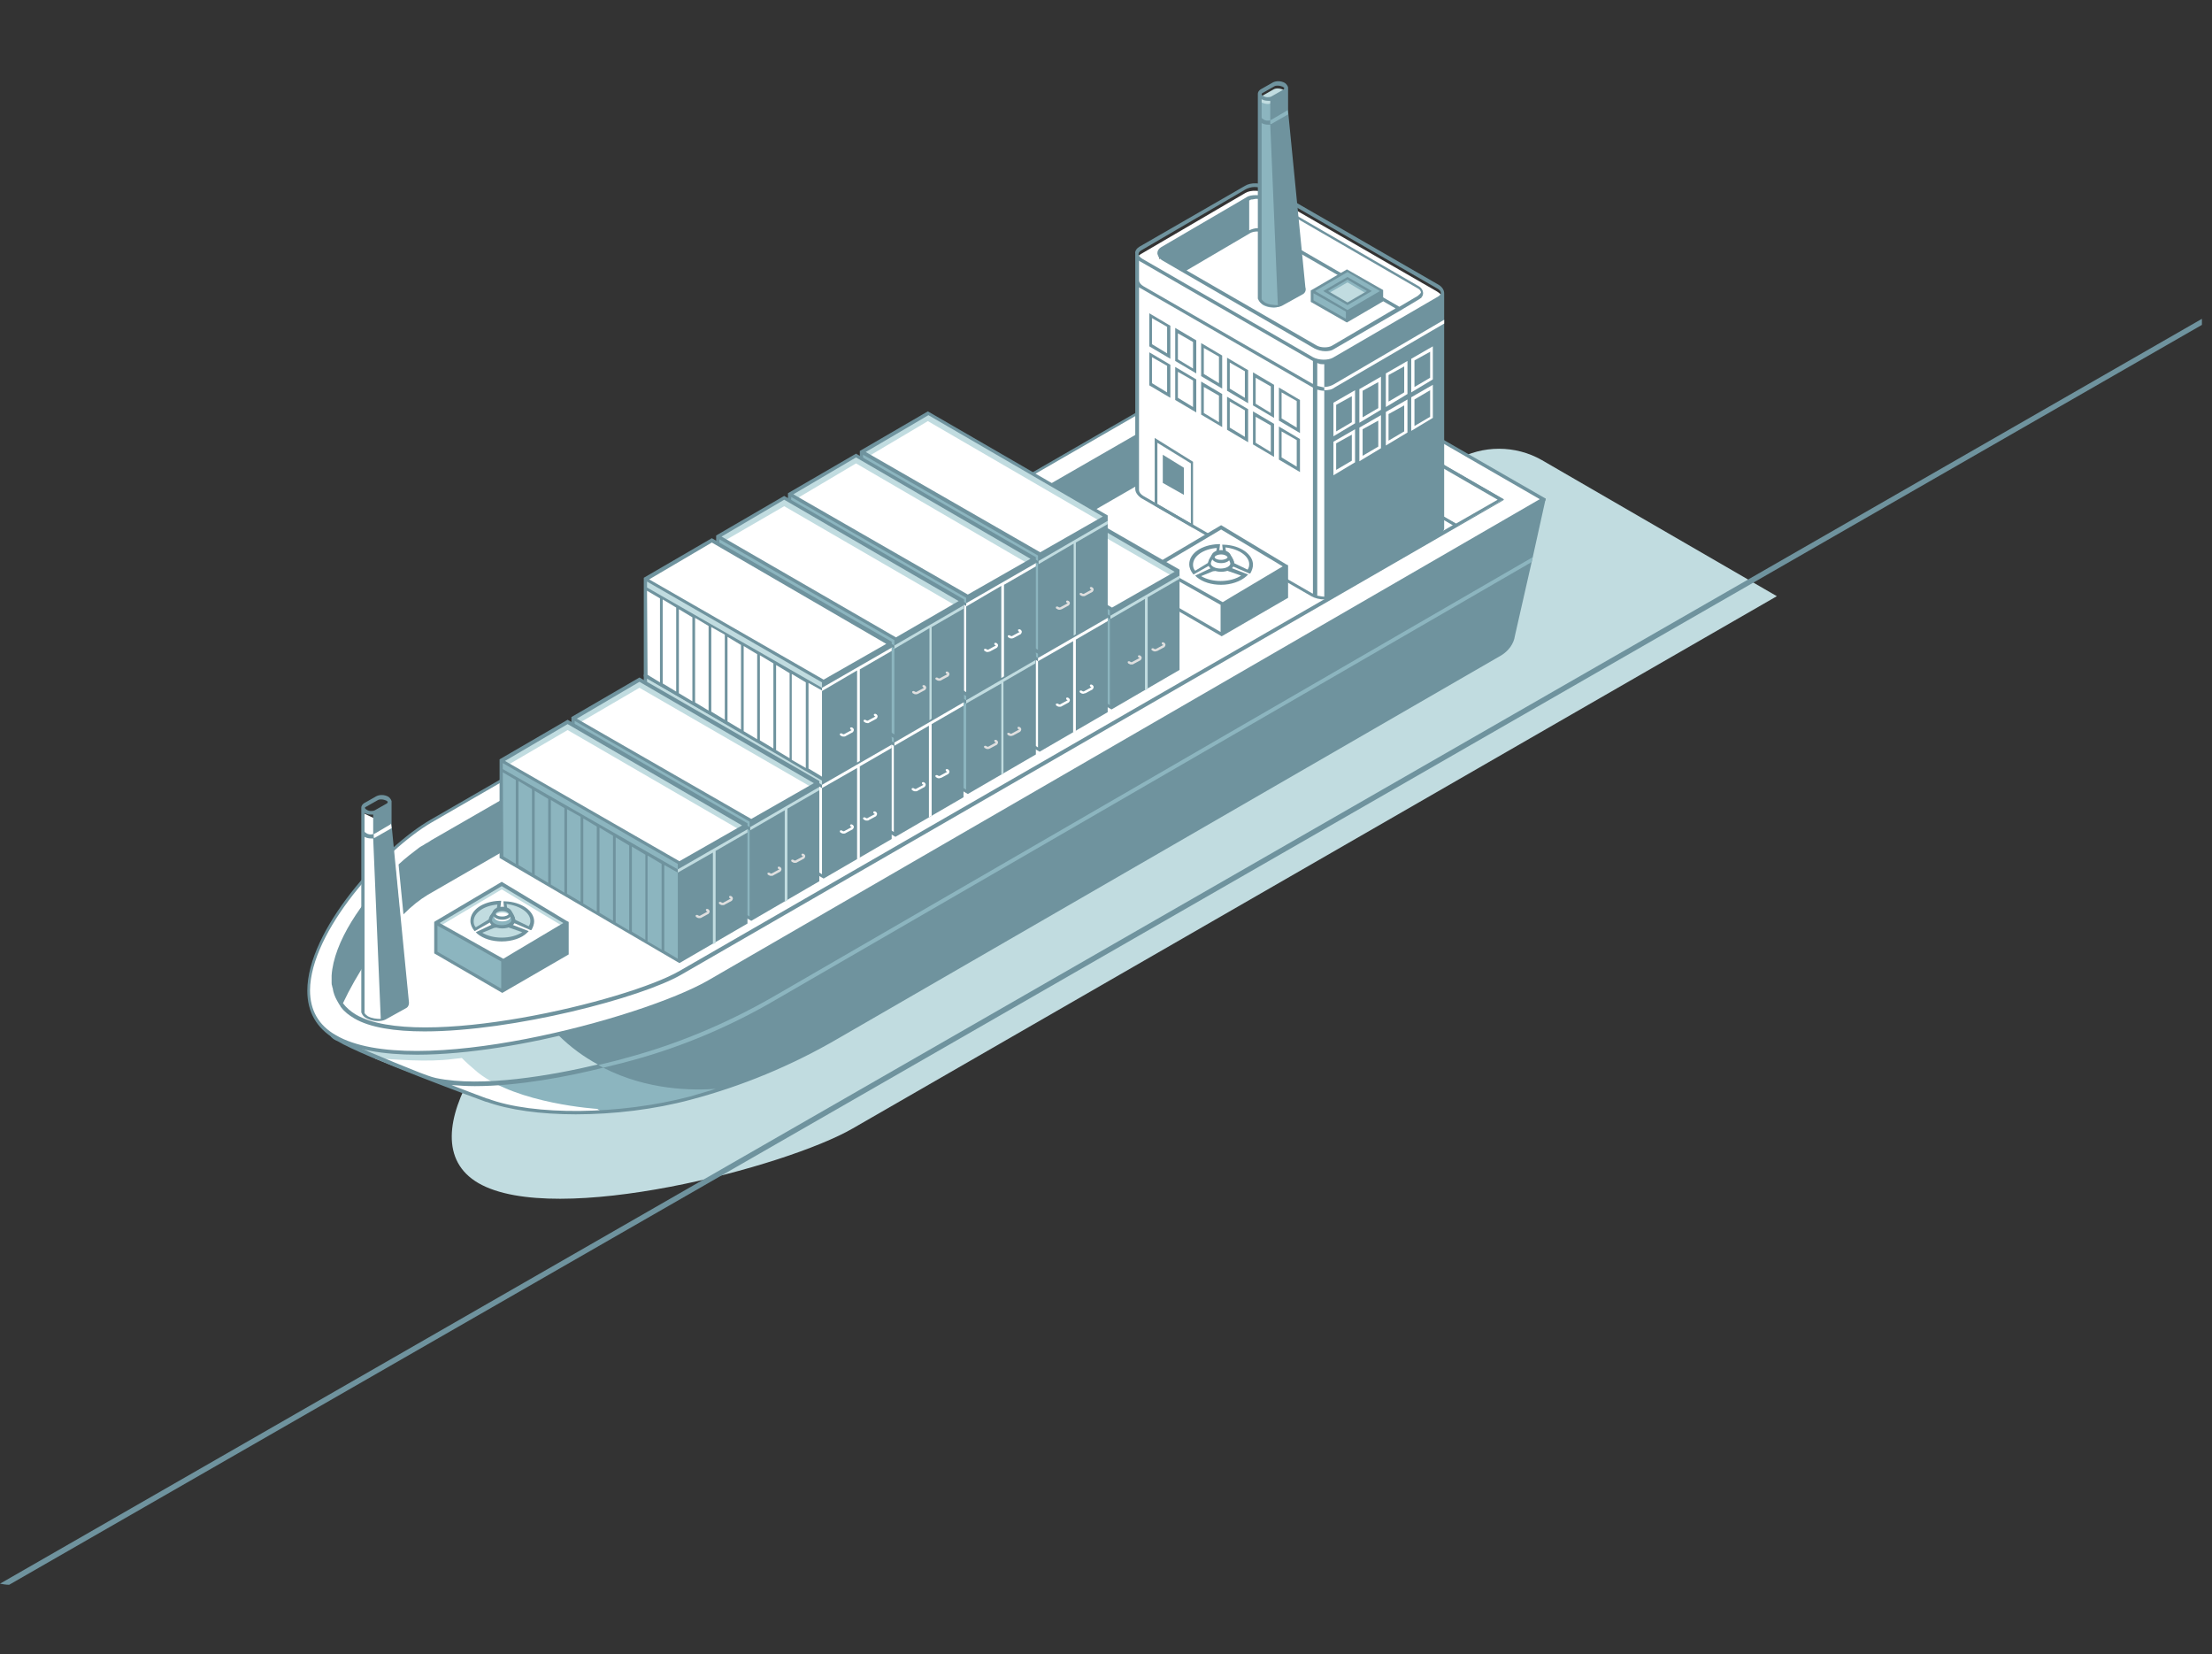 <?xml version="1.0" encoding="UTF-8"?> <svg xmlns="http://www.w3.org/2000/svg" width="107" height="80" viewBox="0 0 107 80" fill="none"><rect x="0" y="0" width="107" height="80" fill="#333333" stroke="none"/> <g clip-path="url(#clip0_204_1762)"> <path d="M85.951 28.834L41.251 54.574C38.038 56.435 26.883 59.371 23.147 57.222C19.437 55.072 24.558 48.624 27.797 46.763L70.433 22.254C71.713 21.52 73.307 21.52 74.587 22.254L85.951 28.834Z" fill="#C1DCE0"></path> <path d="M68.264 24.954L67.089 25.374L63.248 23.145L32.343 40.996L20.299 45.374C20.299 45.374 15.44 49.541 16.197 50.17C16.955 50.8 23.538 53.211 23.538 53.211C25.733 54.05 29.913 54.05 33.388 53.106C35.87 52.451 38.273 51.455 40.494 50.144L72.549 31.612C72.889 31.429 73.098 31.088 73.15 30.721L74.613 24.142L68.264 24.954Z" fill="#8CB5BF"></path> <path d="M67.115 25.321L64.764 23.958L64.007 24.22L62.674 23.46L32.369 40.944L20.326 45.321C20.326 45.321 15.388 49.489 16.145 50.118C16.59 50.485 19.124 51.507 21.083 52.267C23.408 52.765 27.17 52.11 30.305 51.271C32.787 50.616 35.191 49.62 37.411 48.309L74.012 27.13L74.665 24.168L68.265 24.902L67.115 25.321Z" fill="#C1DCE0"></path> <path d="M28.894 53.63C28.894 53.63 25.054 53.395 23.121 51.874C22.807 51.612 22.546 51.376 22.337 51.166C22.206 51.193 22.05 51.193 21.893 51.219C20.717 51.376 19.071 51.245 18.079 51.166C20.221 52.058 23.225 53.106 23.225 53.106C24.584 53.63 26.804 53.866 29.051 53.735L28.894 53.63Z" fill="white"></path> <path d="M68.239 24.797L67.115 25.216L64.764 23.853L64.686 23.88L63.275 23.067L62.7 23.381L62.648 23.355L32.317 40.865L20.273 45.242L20.247 45.269C20.064 45.426 15.962 48.912 15.962 49.961C15.962 50.066 15.989 50.144 16.067 50.197C16.119 50.249 16.198 50.301 16.328 50.354C17.582 51.114 23.277 53.211 23.512 53.29H23.539C24.636 53.683 26.151 53.893 27.849 53.893C29.678 53.893 31.663 53.657 33.414 53.185C35.896 52.529 38.299 51.533 40.546 50.223L72.627 31.691C72.967 31.481 73.228 31.14 73.281 30.747L74.091 27.182L74.77 24.115L68.239 24.797ZM63.275 23.25L64.477 23.958L64.006 24.115L62.883 23.46L63.275 23.25ZM20.299 51.874C18.653 51.219 17.007 50.537 16.38 50.17C16.328 50.144 16.302 50.118 16.25 50.092C16.224 50.066 16.198 50.039 16.198 49.961C16.198 49.174 19.176 46.422 20.325 45.426L32.369 41.048L62.674 23.539L63.928 24.273L64.607 24.011L67.037 25.426L68.239 24.98L71.687 24.561L23.539 46.579C23.539 46.579 23.539 46.579 26.987 50.039C27.588 50.642 28.241 51.114 28.92 51.481C26.726 52.005 23.303 52.608 21.083 52.136C20.848 52.084 20.587 51.979 20.299 51.874ZM33.388 53.028C30.018 53.919 25.811 53.971 23.591 53.132H23.565C23.408 53.08 22.729 52.818 21.84 52.477C22.206 52.503 22.572 52.529 22.964 52.529C25.08 52.529 27.51 52.058 29.182 51.638C31.324 52.739 33.518 52.739 34.616 52.661C34.224 52.792 33.806 52.897 33.388 53.028Z" fill="#6F939E"></path> <path d="M74.665 24.168L34.328 47.523C31.115 49.384 19.96 52.32 16.224 50.17C12.514 48.021 17.635 41.573 20.874 39.712L61.211 16.435L74.665 24.168Z" fill="white"></path> <path d="M72.575 24.483H74.169L74.378 24.325L66.436 19.738L69.179 22.543L72.575 24.483Z" fill="white"></path> <path d="M20.169 51.009C18.549 51.009 17.138 50.773 16.198 50.249C15.309 49.725 14.865 48.938 14.865 47.916C14.865 45.007 18.471 40.996 20.848 39.633L61.237 16.33L74.77 24.115L74.744 24.22L34.355 47.602C31.951 48.965 25.054 51.009 20.169 51.009ZM61.211 16.488L20.9 39.764C18.549 41.127 15.022 45.059 14.996 47.89C14.996 48.86 15.414 49.594 16.25 50.066C19.96 52.241 31.063 49.253 34.25 47.418L74.483 24.142L61.211 16.488Z" fill="#6F939E"></path> <path d="M61.237 20.341L20.926 43.617C19.385 44.509 17.661 46.972 16.799 48.86L16.773 48.912C16.929 49.122 17.138 49.305 17.399 49.463C20.404 51.193 30.54 48.834 33.153 47.34L70.564 25.767L61.237 20.341Z" fill="white"></path> <path d="M72.758 24.168L61.133 17.457L20.874 40.629C20.848 40.655 20.822 40.655 20.796 40.682C20.744 40.708 20.691 40.76 20.613 40.786C20.535 40.839 20.456 40.891 20.352 40.944C20.326 40.97 20.299 40.97 20.273 40.996C19.96 41.232 19.62 41.494 19.307 41.783L19.28 41.809L19.516 44.22C19.907 43.827 20.299 43.513 20.691 43.277L61.002 20.026L70.276 25.4L32.892 46.946C30.331 48.441 20.221 50.826 17.217 49.07C16.955 48.912 16.746 48.729 16.59 48.519C17.217 47.182 18.262 45.557 19.359 44.404L19.124 41.992L19.098 42.019C19.045 42.071 19.019 42.097 18.967 42.15C17.504 43.565 16.145 45.557 16.041 47.182V47.209C16.041 47.261 16.041 47.287 16.041 47.34C16.041 47.366 16.041 47.392 16.041 47.392C16.041 47.444 16.041 47.471 16.041 47.523C16.041 47.575 16.041 47.628 16.067 47.68C16.067 47.706 16.067 47.733 16.093 47.785C16.119 47.995 16.198 48.205 16.302 48.388C16.328 48.441 16.381 48.519 16.407 48.572C16.407 48.572 16.407 48.598 16.433 48.598L16.459 48.65C16.459 48.676 16.485 48.676 16.485 48.703L16.511 48.729C16.668 48.938 16.877 49.096 17.138 49.253C17.896 49.699 19.098 49.882 20.535 49.882C24.819 49.882 31.037 48.257 32.97 47.13L72.628 24.247L72.758 24.168Z" fill="#6F939E"></path> <path d="M61.107 19.948L61.211 17.536L72.68 24.168L70.538 25.4L61.107 19.948Z" fill="white"></path> <path d="M70.433 25.478L60.924 19.974L61.054 17.405L72.732 24.142L70.433 25.478ZM61.081 19.921L70.433 25.321L72.445 24.168L61.185 17.667L61.081 19.921Z" fill="#6F939E"></path> <path d="M37.359 48.231C35.112 49.515 32.735 50.511 30.279 51.166C29.939 51.271 29.469 51.376 28.947 51.507C29.025 51.56 29.104 51.586 29.182 51.638C29.626 51.533 30.018 51.429 30.331 51.35C32.813 50.695 35.217 49.699 37.464 48.388L74.091 27.182L74.143 26.946L37.359 48.231Z" fill="#8CB5BF"></path> <path d="M54.993 23.67V13.342L69.78 15.151V25.557C69.806 25.662 69.545 25.95 69.414 26.029L64.529 28.807C64.267 28.965 63.797 28.938 63.484 28.781L55.254 24.037C55.072 23.932 54.993 23.801 54.993 23.67Z" fill="white"></path> <path d="M64.528 18.427L69.597 15.465C69.858 15.308 69.832 15.046 69.518 14.862L61.289 10.118C60.975 9.934 60.505 9.934 60.244 10.092L55.176 13.054C54.914 13.211 54.941 13.473 55.254 13.656L63.483 18.375C63.771 18.558 64.241 18.584 64.528 18.427Z" fill="white"></path> <path d="M54.993 12.294C55.019 12.399 55.098 12.503 55.254 12.608L63.484 17.353C63.797 17.536 64.267 17.536 64.529 17.379L69.597 14.417C69.701 14.364 69.754 14.286 69.78 14.207V15.439C69.806 15.544 69.754 15.675 69.597 15.754L64.529 18.689C64.267 18.847 63.797 18.821 63.484 18.663L55.254 13.893C55.072 13.788 54.993 13.657 54.993 13.526V12.294Z" fill="white"></path> <path d="M56.221 12.031L60.349 9.62C60.558 9.489 60.949 9.515 61.211 9.646L68.552 13.893C68.813 14.05 68.839 14.259 68.604 14.39L67.664 14.941L61.263 11.245C61.002 11.088 60.636 11.088 60.401 11.219L57.214 13.054L56.273 12.503C56.038 12.372 56.012 12.162 56.221 12.031Z" fill="white"></path> <path d="M55.176 12.293L60.244 9.331C60.505 9.174 60.975 9.2 61.289 9.358L69.518 14.102C69.832 14.286 69.858 14.548 69.597 14.705L64.528 17.667C64.267 17.824 63.797 17.798 63.483 17.641L55.254 12.896C54.941 12.713 54.914 12.451 55.176 12.293ZM56.273 12.791L63.614 17.038C63.875 17.195 64.241 17.195 64.476 17.064L68.604 14.653C68.813 14.521 68.787 14.312 68.552 14.155L61.211 9.908C60.949 9.751 60.584 9.751 60.348 9.882L56.221 12.32C56.012 12.425 56.038 12.661 56.273 12.791Z" fill="white"></path> <path d="M62.883 20.944L61.864 20.341V18.742L62.883 19.345V20.944ZM61.994 20.236L62.726 20.681V19.397L61.994 18.978V20.236Z" fill="#6F939E"></path> <path d="M61.629 20.21L60.61 19.607V18.008L61.629 18.611V20.21ZM60.74 19.528L61.472 19.974V18.689L60.74 18.27V19.528Z" fill="#6F939E"></path> <path d="M60.375 19.502L59.356 18.899V17.3L60.375 17.903V19.502ZM59.487 18.794L60.218 19.24V17.955L59.487 17.536V18.794Z" fill="#6F939E"></path> <path d="M59.12 18.794L58.102 18.191V16.592L59.12 17.195V18.794ZM58.232 18.086L58.964 18.532V17.248L58.232 16.828V18.086Z" fill="#6F939E"></path> <path d="M57.867 18.06L56.848 17.457V15.858L57.867 16.461V18.06ZM56.978 17.379L57.71 17.824V16.54L56.978 16.12V17.379Z" fill="#6F939E"></path> <path d="M56.613 17.352L55.594 16.75V15.151L56.613 15.754V17.352ZM55.724 16.645L56.456 17.09V15.806L55.724 15.386V16.645Z" fill="#6F939E"></path> <path d="M62.883 22.831L61.864 22.228V20.629L62.883 21.232V22.831ZM61.994 22.123L62.726 22.569V21.284L61.994 20.865V22.123Z" fill="#6F939E"></path> <path d="M61.629 22.097L60.61 21.494V19.895L61.629 20.498V22.097ZM60.74 21.415L61.472 21.861V20.576L60.74 20.157V21.415Z" fill="#6F939E"></path> <path d="M60.375 21.389L59.356 20.786V19.187L60.375 19.79V21.389ZM59.487 20.681L60.218 21.127V19.843L59.487 19.423V20.681Z" fill="#6F939E"></path> <path d="M59.12 20.655L58.102 20.052V18.453L59.12 19.056V20.655ZM58.232 19.974L58.964 20.419V19.135L58.232 18.715V19.974Z" fill="#6F939E"></path> <path d="M57.867 19.947L56.848 19.345V17.746L57.867 18.349V19.947ZM56.978 19.24L57.71 19.685V18.401L56.978 17.982V19.24Z" fill="#6F939E"></path> <path d="M56.613 19.24L55.594 18.637V17.038L56.613 17.641V19.24ZM55.724 18.532L56.456 18.978V17.693L55.724 17.274V18.532Z" fill="#6F939E"></path> <path d="M68.578 13.814L61.237 9.568C61.159 9.515 61.08 9.489 61.002 9.463C60.923 9.437 60.845 9.437 60.741 9.437C60.584 9.437 60.401 9.463 60.297 9.541L56.169 11.953C56.038 12.031 55.986 12.136 55.986 12.241C55.986 12.268 55.986 12.294 56.012 12.346C56.038 12.451 56.117 12.53 56.247 12.608L57.24 13.185L63.588 16.855C63.745 16.933 63.928 16.986 64.111 16.986C64.267 16.986 64.424 16.959 64.529 16.881L67.69 15.046L68.656 14.469C68.787 14.391 68.839 14.286 68.839 14.181C68.839 14.024 68.735 13.893 68.578 13.814ZM64.424 16.724C64.241 16.828 63.876 16.828 63.667 16.697L57.397 13.08L60.479 11.271C60.662 11.166 61.028 11.166 61.237 11.298L67.507 14.915L64.424 16.724ZM68.578 14.312L67.69 14.836L61.342 11.166C61.185 11.088 61.002 11.036 60.819 11.036C60.688 11.036 60.532 11.088 60.427 11.14V9.699C60.479 9.672 60.505 9.646 60.558 9.646C60.558 9.646 60.558 9.646 60.584 9.646C60.636 9.646 60.688 9.62 60.741 9.62H60.767C60.793 9.62 60.819 9.62 60.845 9.62C60.871 9.62 60.871 9.62 60.897 9.62C60.923 9.62 60.95 9.62 60.976 9.62C61.002 9.62 61.002 9.62 61.028 9.62C61.054 9.62 61.08 9.646 61.106 9.646H61.133C61.159 9.646 61.185 9.672 61.237 9.699L68.578 13.945C68.683 13.998 68.735 14.076 68.735 14.155C68.683 14.233 68.604 14.286 68.578 14.312Z" fill="#6F939E"></path> <path d="M69.858 15.413V14.207V14.181C69.858 14.024 69.754 13.866 69.571 13.762L61.341 9.017C61.002 8.834 60.505 8.807 60.218 8.991L55.124 11.927C54.993 12.005 54.889 12.136 54.915 12.268V12.294V13.526V23.644C54.915 23.801 55.019 23.958 55.202 24.089L63.431 28.834C63.614 28.939 63.849 28.991 64.058 28.991C64.241 28.991 64.424 28.965 64.555 28.86L69.44 26.055C69.571 25.977 69.884 25.688 69.858 25.531V15.518C69.858 15.465 69.858 15.465 69.858 15.413ZM63.484 28.703L55.306 23.984C55.176 23.906 55.097 23.801 55.097 23.696V13.893C55.124 13.919 55.176 13.945 55.228 13.971L63.458 18.716C63.484 18.716 63.484 18.742 63.51 18.742V28.703H63.484ZM63.484 18.558L55.306 13.84C55.176 13.762 55.097 13.657 55.097 13.552V12.608C55.124 12.634 55.176 12.661 55.228 12.687L63.458 17.431C63.484 17.431 63.484 17.457 63.51 17.457V18.558H63.484ZM63.719 28.807V18.847C63.823 18.873 63.954 18.899 64.058 18.899V28.86H64.137C64.006 28.86 63.849 28.834 63.719 28.807ZM63.719 18.663V17.562C63.745 17.562 63.771 17.562 63.797 17.589C63.876 17.615 63.954 17.615 64.058 17.615V18.742C63.954 18.716 63.823 18.689 63.719 18.663ZM69.701 14.181C69.701 14.233 69.649 14.286 69.571 14.338L64.476 17.3C64.241 17.431 63.797 17.431 63.51 17.274L55.28 12.53C55.15 12.451 55.071 12.372 55.071 12.294C55.071 12.215 55.15 12.136 55.202 12.11L60.27 9.148C60.375 9.096 60.532 9.043 60.688 9.043C60.871 9.043 61.08 9.096 61.237 9.174L69.466 13.919C69.623 13.998 69.701 14.076 69.701 14.181Z" fill="#6F939E"></path> <path d="M63.04 13.919L62.204 5.4L60.924 4.744V5.767V14.443C60.924 14.469 60.924 14.495 60.924 14.522C60.95 14.6 61.002 14.679 61.107 14.758C61.342 14.889 61.708 14.915 61.917 14.81L62.909 14.259C63.04 14.128 63.092 14.024 63.04 13.919Z" fill="#8CB5BF"></path> <path d="M62.126 4.64L61.525 4.98C61.394 5.059 61.185 5.033 61.028 4.954C60.871 4.876 60.871 4.744 61.002 4.666L61.603 4.325C61.734 4.246 61.943 4.273 62.099 4.351C62.23 4.456 62.256 4.561 62.126 4.64Z" fill="#C1DCE0"></path> <path d="M63.144 13.893L62.308 5.374V4.22C62.282 4.142 62.23 4.063 62.151 4.01C61.969 3.906 61.733 3.906 61.577 3.984L60.976 4.325C60.898 4.377 60.845 4.456 60.845 4.535V4.561V5.662V14.338C60.845 14.364 60.845 14.417 60.845 14.443L60.898 14.548C60.95 14.627 61.002 14.679 61.106 14.731C61.263 14.81 61.446 14.862 61.629 14.862C61.786 14.862 61.916 14.836 62.021 14.784L63.014 14.233C63.118 14.181 63.197 14.05 63.144 13.893ZM61.054 4.509L61.655 4.168C61.707 4.142 61.76 4.142 61.812 4.142C61.89 4.142 61.995 4.168 62.047 4.194C62.099 4.22 62.125 4.246 62.125 4.273C62.125 4.273 62.099 4.299 62.099 4.325L61.498 4.666C61.394 4.718 61.211 4.718 61.106 4.64C61.054 4.613 61.028 4.587 61.028 4.561C61.028 4.535 61.028 4.535 61.054 4.509ZM61.028 4.797C61.106 4.849 61.237 4.875 61.342 4.875C61.368 4.875 61.42 4.875 61.446 4.875V5.819C61.342 5.845 61.211 5.845 61.106 5.767C61.054 5.74 61.028 5.714 61.028 5.688V5.662V4.797ZM61.185 14.627C61.106 14.574 61.054 14.522 61.028 14.469C61.028 14.443 61.028 14.443 61.028 14.417V5.95C61.106 6.003 61.237 6.029 61.342 6.029C61.368 6.029 61.42 6.029 61.446 6.029L61.812 14.758C61.629 14.758 61.342 14.731 61.185 14.627Z" fill="#6F939E"></path> <path d="M62.256 5.347L61.498 5.793C61.472 5.793 61.472 5.793 61.446 5.819V6.003C61.498 6.003 61.551 5.976 61.577 5.95L62.308 5.531L62.282 5.295C62.308 5.321 62.282 5.347 62.256 5.347Z" fill="#8CB5BF"></path> <path d="M68.265 18.978V17.353L69.31 16.75V18.349L68.265 18.978ZM68.421 17.431V18.716L69.179 18.27V17.012L68.421 17.431Z" fill="white"></path> <path d="M67.037 19.686V18.06L68.082 17.457V19.056L67.037 19.686ZM67.167 18.139V19.423L67.925 18.978V17.72L67.167 18.139Z" fill="white"></path> <path d="M65.756 20.446V18.82L66.801 18.218V19.817L65.756 20.446ZM65.913 18.899V20.183L66.671 19.738V18.48L65.913 18.899Z" fill="white"></path> <path d="M64.502 21.101V19.476L65.547 18.873V20.472L64.502 21.101ZM64.633 19.581V20.865L65.391 20.42V19.161L64.633 19.581Z" fill="white"></path> <path d="M68.265 20.839V19.214L69.31 18.611V20.21L68.265 20.839ZM68.421 19.319V20.603L69.179 20.157V18.873L68.421 19.319Z" fill="white"></path> <path d="M67.037 21.547V19.922L68.082 19.319V20.918L67.037 21.547ZM67.167 20.026V21.311L67.925 20.865V19.607L67.167 20.026Z" fill="white"></path> <path d="M65.756 22.307V20.681L66.801 20.079V21.678L65.756 22.307ZM65.913 20.76V22.044L66.671 21.599V20.341L65.913 20.76Z" fill="white"></path> <path d="M64.502 22.988V21.363L65.547 20.76V22.359L64.502 22.988ZM64.633 21.442V22.726L65.391 22.281V21.022L64.633 21.442Z" fill="white"></path> <path d="M57.71 25.531L55.855 24.456V21.179L57.71 22.333V25.531ZM55.986 24.377L57.605 25.321V22.411L55.986 21.415V24.377Z" fill="#6F939E"></path> <path d="M56.247 23.355V21.992L57.266 22.621V23.932L56.247 23.355Z" fill="#6F939E"></path> <path d="M66.854 14.076L65.182 13.106L63.484 14.076V14.548L65.182 15.518V15.046L66.854 14.076Z" fill="#8CB5BF"></path> <path d="M66.854 13.997L65.156 13.028L63.405 14.05V14.129V14.6L65.103 15.57L65.156 15.596L66.906 14.574V14.102V14.024L66.854 13.997ZM66.749 14.076L65.182 14.993L63.614 14.076L65.182 13.159L66.749 14.076ZM63.536 14.522V14.181L64.189 14.548L65.103 15.072V15.413L63.536 14.522Z" fill="#6F939E"></path> <path d="M66.07 14.181L65.182 14.679L64.268 14.181L65.182 13.657L66.07 14.181Z" fill="#C1DCE0"></path> <path d="M65.182 14.758L64.006 14.076L65.182 13.395L66.358 14.076L65.182 14.758ZM64.242 14.076L65.182 14.627L66.123 14.076L65.182 13.526L64.242 14.076Z" fill="#6F939E"></path> <path d="M69.858 15.465L64.477 18.611C64.372 18.663 64.215 18.716 64.059 18.716V18.873C64.242 18.873 64.424 18.847 64.555 18.742L69.858 15.649V15.465Z" fill="white"></path> <path d="M19.672 48.441L18.836 39.922L17.556 39.319V40.262V48.938C17.556 48.965 17.556 48.991 17.556 49.017C17.582 49.096 17.634 49.174 17.739 49.253C17.974 49.384 18.34 49.41 18.549 49.306L19.542 48.755C19.672 48.65 19.724 48.545 19.672 48.441Z" fill="white"></path> <path d="M19.776 48.414L18.941 39.895V38.742C18.914 38.663 18.862 38.585 18.784 38.532C18.601 38.427 18.366 38.427 18.209 38.506L17.608 38.847C17.53 38.899 17.477 38.978 17.477 39.056V39.083V40.184V48.86C17.477 48.886 17.477 48.938 17.477 48.965L17.53 49.07C17.582 49.148 17.634 49.201 17.739 49.253C17.895 49.332 18.078 49.384 18.261 49.384C18.418 49.384 18.549 49.358 18.653 49.306L19.646 48.755C19.75 48.703 19.803 48.572 19.776 48.414ZM17.686 39.03L18.287 38.69C18.34 38.663 18.392 38.663 18.444 38.663C18.523 38.663 18.627 38.69 18.679 38.716C18.732 38.742 18.758 38.768 18.758 38.794C18.758 38.794 18.732 38.821 18.732 38.847L18.131 39.188C18.026 39.24 17.843 39.24 17.739 39.161C17.686 39.135 17.66 39.109 17.66 39.083C17.634 39.056 17.66 39.056 17.686 39.03ZM17.634 39.319C17.713 39.371 17.843 39.397 17.948 39.397C17.974 39.397 18.026 39.397 18.052 39.397V40.341C17.948 40.367 17.817 40.367 17.713 40.288C17.66 40.262 17.634 40.236 17.634 40.21V40.184V39.319ZM17.791 49.148C17.713 49.096 17.66 49.043 17.634 48.991C17.634 48.965 17.634 48.965 17.634 48.938V40.472C17.713 40.524 17.843 40.551 17.948 40.551C17.974 40.551 18.026 40.551 18.052 40.551L18.418 49.279C18.235 49.279 17.974 49.253 17.791 49.148Z" fill="#6F939E"></path> <path d="M18.889 39.869L18.131 40.315C18.105 40.315 18.105 40.315 18.079 40.341V40.524C18.131 40.524 18.183 40.498 18.209 40.472L18.941 40.053L18.915 39.817C18.915 39.843 18.889 39.869 18.889 39.869Z" fill="white"></path> <path d="M21.083 44.639L24.27 42.752L27.405 44.639L24.349 46.448L21.083 44.639Z" fill="#C1DCE0"></path> <path d="M21.083 44.902L24.27 43.014L27.405 44.902L24.349 46.737L21.083 44.902Z" fill="white"></path> <path d="M21.083 46.081V44.64L24.349 46.448L24.296 47.916L21.083 46.081Z" fill="#8CB5BF"></path> <path d="M24.479 44.22C24.741 44.246 24.845 44.351 24.845 44.509C24.845 44.535 24.845 44.509 24.845 44.535L25.603 44.902C25.681 44.797 25.733 44.666 25.733 44.535C25.733 44.063 25.159 43.67 24.401 43.644L24.479 44.22Z" fill="#C1DCE0"></path> <path d="M25.655 44.98L24.741 44.587L24.767 44.535C24.767 44.482 24.767 44.351 24.479 44.325H24.427L24.349 43.591H24.427C25.237 43.617 25.838 44.063 25.838 44.561C25.838 44.692 25.785 44.849 25.707 44.98H25.655ZM24.923 44.482L25.576 44.797C25.629 44.718 25.655 44.64 25.655 44.535C25.655 44.142 25.159 43.801 24.505 43.722L24.558 44.115C24.845 44.194 24.897 44.351 24.923 44.482Z" fill="#6F939E"></path> <path d="M24.61 44.771C24.505 44.823 24.557 44.64 24.374 44.64C24.218 44.64 24.035 44.823 23.93 44.771L23.146 45.111C23.408 45.321 23.826 45.452 24.27 45.452C24.766 45.452 25.184 45.295 25.445 45.059L24.61 44.771Z" fill="#C1DCE0"></path> <path d="M24.27 45.531C23.8 45.531 23.382 45.4 23.095 45.164L23.016 45.085L23.957 44.639L23.983 44.666C24.009 44.666 24.087 44.639 24.113 44.613C24.192 44.561 24.27 44.535 24.375 44.535C24.505 44.535 24.558 44.613 24.584 44.666H24.636L25.576 45.033L25.498 45.111C25.237 45.373 24.767 45.531 24.27 45.531ZM23.33 45.111C23.591 45.269 23.93 45.347 24.27 45.347C24.662 45.347 25.028 45.242 25.263 45.085L24.584 44.849C24.558 44.849 24.531 44.849 24.505 44.849C24.453 44.823 24.427 44.797 24.401 44.771C24.375 44.718 24.375 44.718 24.349 44.718C24.296 44.718 24.218 44.744 24.166 44.797C24.087 44.849 23.983 44.875 23.904 44.875L23.33 45.111Z" fill="#6F939E"></path> <path d="M23.721 44.509C23.721 44.482 23.721 44.535 23.721 44.509C23.721 44.351 23.826 44.168 24.087 44.142L24.165 43.644C23.434 43.67 22.833 44.063 22.833 44.535C22.833 44.692 22.885 44.823 22.99 44.954L23.721 44.509Z" fill="#C1DCE0"></path> <path d="M22.964 45.033L22.938 45.007C22.833 44.876 22.755 44.718 22.755 44.535C22.755 44.011 23.356 43.591 24.166 43.565H24.244L24.166 44.22H24.113C23.904 44.246 23.826 44.377 23.826 44.482L23.852 44.535H23.826V44.561L23.748 44.587L22.964 45.033ZM24.061 43.748C23.408 43.801 22.912 44.142 22.912 44.561C22.912 44.666 22.938 44.771 23.016 44.849L23.617 44.482L23.643 44.456C23.669 44.299 23.774 44.142 24.009 44.089L24.061 43.748Z" fill="#6F939E"></path> <path d="M24.845 44.509C24.845 44.692 24.584 44.823 24.296 44.823C23.983 44.823 23.748 44.692 23.748 44.509C23.748 44.377 23.904 44.063 24.087 44.011C24.166 43.984 24.218 44.194 24.296 44.194C24.375 44.194 24.427 43.984 24.505 44.011C24.688 44.063 24.845 44.377 24.845 44.509Z" fill="#8CB5BF"></path> <path d="M24.296 44.902C23.93 44.902 23.669 44.718 23.669 44.509C23.669 44.377 23.826 43.984 24.061 43.932C24.165 43.906 24.218 43.984 24.244 44.063C24.244 44.089 24.27 44.115 24.296 44.115C24.322 44.089 24.322 44.063 24.348 44.063C24.4 44.011 24.453 43.906 24.531 43.932C24.766 43.984 24.923 44.351 24.923 44.509C24.923 44.745 24.636 44.902 24.296 44.902ZM24.061 44.089C23.93 44.142 23.8 44.404 23.8 44.509C23.8 44.613 23.982 44.745 24.27 44.745C24.557 44.745 24.74 44.613 24.74 44.509C24.74 44.43 24.609 44.142 24.479 44.089C24.479 44.089 24.453 44.115 24.453 44.142C24.4 44.194 24.348 44.273 24.27 44.273C24.191 44.273 24.139 44.194 24.087 44.142C24.087 44.142 24.087 44.115 24.061 44.089Z" fill="#6F939E"></path> <path d="M24.296 44.404C24.513 44.404 24.688 44.31 24.688 44.194C24.688 44.078 24.513 43.984 24.296 43.984C24.08 43.984 23.904 44.078 23.904 44.194C23.904 44.31 24.08 44.404 24.296 44.404Z" fill="#C1DCE0"></path> <path d="M24.296 44.561C24.513 44.561 24.688 44.467 24.688 44.351C24.688 44.236 24.513 44.142 24.296 44.142C24.08 44.142 23.904 44.236 23.904 44.351C23.904 44.467 24.08 44.561 24.296 44.561Z" fill="white"></path> <path d="M24.296 44.482C24.035 44.482 23.826 44.351 23.826 44.168C23.826 43.984 24.035 43.853 24.296 43.853C24.557 43.853 24.766 43.984 24.766 44.168C24.766 44.351 24.557 44.482 24.296 44.482ZM24.296 44.063C24.113 44.063 23.982 44.142 23.982 44.194C23.982 44.246 24.087 44.325 24.296 44.325C24.479 44.325 24.609 44.246 24.609 44.194C24.583 44.142 24.479 44.063 24.296 44.063Z" fill="#6F939E"></path> <path d="M27.405 44.535L24.27 42.648L21.083 44.535L21.004 44.587V46.108L24.296 48.021L27.509 46.16V44.587L27.405 44.535ZM24.27 42.857L27.248 44.64L24.871 46.055L24.348 46.37L21.266 44.64L24.27 42.857ZM21.161 44.771L21.736 45.085L24.244 46.501V47.811L21.161 46.029V44.771Z" fill="#6F939E"></path> <path d="M55.882 27.392L59.069 25.504L62.204 27.392L59.121 29.2L55.882 27.392Z" fill="white"></path> <path d="M55.882 27.654L59.069 25.767L62.204 27.654L59.121 29.489L55.882 27.654Z" fill="white"></path> <path d="M55.882 28.834V27.392L59.121 29.201L59.069 30.668L55.882 28.834Z" fill="white"></path> <path d="M59.252 26.972C59.513 26.999 59.617 27.104 59.617 27.261C59.617 27.287 59.617 27.261 59.617 27.287L60.375 27.654C60.453 27.549 60.506 27.418 60.506 27.287C60.506 26.815 59.931 26.422 59.173 26.396L59.252 26.972Z" fill="white"></path> <path d="M60.427 27.733L59.513 27.339L59.539 27.287C59.539 27.235 59.539 27.103 59.252 27.077H59.2L59.121 26.343H59.2C60.009 26.369 60.61 26.815 60.61 27.313C60.61 27.444 60.558 27.602 60.48 27.733H60.427ZM59.696 27.235L60.349 27.549C60.401 27.47 60.427 27.392 60.427 27.287C60.427 26.894 59.931 26.553 59.278 26.474L59.33 26.867C59.617 26.946 59.696 27.103 59.696 27.235Z" fill="#6F939E"></path> <path d="M59.382 27.523C59.278 27.575 59.33 27.392 59.147 27.392C58.991 27.392 58.808 27.575 58.703 27.523L57.919 27.864C58.181 28.073 58.599 28.204 59.043 28.204C59.539 28.204 59.957 28.047 60.218 27.811L59.382 27.523Z" fill="white"></path> <path d="M59.069 28.283C58.599 28.283 58.181 28.152 57.893 27.916L57.815 27.837L58.755 27.392L58.782 27.418C58.808 27.418 58.886 27.392 58.912 27.366C58.991 27.313 59.069 27.287 59.173 27.287C59.304 27.287 59.356 27.366 59.382 27.418H59.435L60.375 27.785L60.297 27.863C60.009 28.126 59.539 28.283 59.069 28.283ZM58.102 27.863C58.364 28.021 58.703 28.099 59.043 28.099C59.435 28.099 59.8 27.995 60.036 27.837L59.356 27.601C59.33 27.601 59.304 27.601 59.278 27.601C59.226 27.575 59.2 27.549 59.173 27.523C59.147 27.47 59.147 27.47 59.121 27.47C59.069 27.47 58.991 27.497 58.938 27.549C58.86 27.601 58.755 27.628 58.677 27.628L58.102 27.863Z" fill="#6F939E"></path> <path d="M58.494 27.261C58.494 27.235 58.494 27.287 58.494 27.261C58.494 27.104 58.599 26.92 58.86 26.894L58.938 26.396C58.207 26.422 57.606 26.815 57.606 27.287C57.606 27.444 57.658 27.575 57.763 27.706L58.494 27.261Z" fill="white"></path> <path d="M57.736 27.785L57.71 27.759C57.606 27.628 57.527 27.471 57.527 27.287C57.527 26.763 58.128 26.343 58.938 26.317H59.017L58.938 26.972H58.886C58.677 26.999 58.599 27.13 58.599 27.235L58.625 27.287H58.599V27.313L58.52 27.339L57.736 27.785ZM58.86 26.501C58.207 26.553 57.71 26.894 57.71 27.313C57.71 27.418 57.736 27.523 57.815 27.602L58.416 27.235L58.442 27.208C58.468 27.051 58.572 26.894 58.807 26.841L58.86 26.501Z" fill="#6F939E"></path> <path d="M59.617 27.261C59.617 27.444 59.356 27.575 59.069 27.575C58.755 27.575 58.52 27.444 58.52 27.261C58.52 27.13 58.677 26.815 58.86 26.763C58.938 26.737 58.99 26.946 59.069 26.946C59.147 26.946 59.199 26.737 59.278 26.763C59.461 26.815 59.617 27.13 59.617 27.261Z" fill="white"></path> <path d="M59.069 27.654C58.703 27.654 58.442 27.471 58.442 27.261C58.442 27.13 58.599 26.736 58.834 26.684C58.938 26.658 58.99 26.736 59.017 26.815C59.017 26.841 59.043 26.868 59.069 26.868C59.095 26.841 59.095 26.815 59.121 26.815C59.173 26.763 59.226 26.658 59.304 26.684C59.539 26.736 59.696 27.104 59.696 27.261C59.696 27.497 59.408 27.654 59.069 27.654ZM58.834 26.841C58.703 26.894 58.572 27.156 58.572 27.261C58.572 27.366 58.755 27.497 59.043 27.497C59.33 27.497 59.513 27.366 59.513 27.261C59.513 27.182 59.382 26.894 59.252 26.841C59.252 26.841 59.226 26.868 59.226 26.894C59.173 26.946 59.121 27.025 59.043 27.025C58.964 27.025 58.912 26.946 58.86 26.894C58.86 26.894 58.86 26.868 58.834 26.841Z" fill="#6F939E"></path> <path d="M59.435 26.946C59.435 27.077 59.252 27.156 59.043 27.156C58.834 27.156 58.651 27.051 58.651 26.946C58.651 26.815 58.834 26.736 59.043 26.736C59.278 26.71 59.435 26.815 59.435 26.946Z" fill="white"></path> <path d="M59.069 27.235C58.808 27.235 58.599 27.104 58.599 26.92C58.599 26.736 58.808 26.605 59.069 26.605C59.33 26.605 59.539 26.736 59.539 26.92C59.539 27.104 59.33 27.235 59.069 27.235ZM59.069 26.815C58.886 26.815 58.755 26.894 58.755 26.946C58.755 26.999 58.86 27.077 59.069 27.077C59.252 27.077 59.382 26.999 59.382 26.946C59.356 26.894 59.252 26.815 59.069 26.815Z" fill="#6F939E"></path> <path d="M62.204 27.287L59.069 25.4L55.882 27.287L55.803 27.339V28.86L59.095 30.773L62.308 28.912V27.339L62.204 27.287ZM59.069 25.609L62.047 27.392L59.67 28.807L59.147 29.122L56.065 27.392L59.069 25.609ZM55.96 27.523L56.535 27.837L59.043 29.253V30.564L55.96 28.781V27.523Z" fill="#6F939E"></path> <path d="M45.17 29.201V24.64L53.791 29.646V34.233L45.17 29.201Z" fill="#8CB5BF"></path> <path d="M45.17 24.509L48.357 22.648L56.978 27.628L53.791 29.489L45.17 24.509Z" fill="#C1DCE0"></path> <path d="M53.817 29.515L53.791 29.908L45.17 24.954V24.535L53.817 29.515Z" fill="#8CB5BF"></path> <path d="M45.483 24.718L48.357 23.041L56.978 28.021L54.105 29.672L45.483 24.718Z" fill="white"></path> <path d="M48.357 22.543L45.065 24.456V29.227L53.765 34.312L57.057 32.399V27.549L48.357 22.543ZM45.248 25.085L45.875 25.452V29.515L45.274 29.148L45.248 25.085ZM52.25 29.122L52.903 29.515V33.657L52.224 33.264V29.122H52.25ZM52.145 33.185L51.492 32.792V28.676L52.145 29.07V33.185ZM51.362 28.598V32.713L50.708 32.32V28.205L51.362 28.598ZM50.578 32.267L49.925 31.874V27.759L50.578 28.152V32.267ZM49.794 31.796L49.141 31.402V27.313L49.794 27.707V31.796ZM48.984 31.35L48.331 30.957V26.868L48.984 27.235V31.35ZM48.227 30.878L47.573 30.485V26.396L48.227 26.789V30.878ZM47.443 30.433L46.79 30.039V25.977L47.443 26.37V30.433ZM46.659 29.961L46.006 29.568V25.505L46.659 25.898V29.961ZM53.687 34.102L53.034 33.709V29.568L53.687 29.935V34.102ZM53.687 29.568V29.777L45.222 24.928V24.64L53.687 29.515V29.568ZM53.791 29.384L45.353 24.535L48.383 22.752L56.822 27.654L53.791 29.384Z" fill="#6F939E"></path> <path d="M57.057 27.995V27.838L53.713 29.777V29.935L55.385 28.965V33.395L55.516 33.316V28.886L57.057 27.995Z" fill="#C1DCE0"></path> <path d="M54.732 32.136C54.706 32.136 54.653 32.136 54.627 32.11L54.575 32.084C54.549 32.058 54.549 32.032 54.549 32.005C54.575 31.979 54.601 31.979 54.627 31.979L54.679 32.005C54.706 32.032 54.758 32.032 54.784 32.005L55.124 31.822L55.071 31.796C55.045 31.77 55.045 31.743 55.045 31.717C55.071 31.691 55.097 31.691 55.124 31.691L55.176 31.717C55.202 31.743 55.228 31.77 55.228 31.822C55.228 31.848 55.202 31.901 55.176 31.927L54.836 32.11C54.81 32.136 54.784 32.136 54.732 32.136Z" fill="#DFDFDF"></path> <path d="M55.881 31.507C55.855 31.507 55.803 31.507 55.777 31.481L55.724 31.455C55.698 31.429 55.698 31.402 55.698 31.376C55.724 31.35 55.751 31.35 55.777 31.35L55.829 31.376C55.855 31.402 55.907 31.402 55.933 31.376L56.273 31.193L56.221 31.167C56.195 31.14 56.195 31.114 56.195 31.088C56.221 31.062 56.247 31.062 56.273 31.062L56.325 31.088C56.351 31.114 56.377 31.14 56.377 31.193C56.377 31.219 56.351 31.271 56.325 31.298L55.986 31.481C55.959 31.481 55.907 31.507 55.881 31.507Z" fill="#DFDFDF"></path> <path d="M41.669 31.245V26.71L50.291 31.691V36.278L41.669 31.245Z" fill="white"></path> <path d="M41.669 26.553L44.883 24.692L53.478 29.672L50.291 31.533L41.669 26.553Z" fill="#D5D5D5"></path> <path d="M50.343 31.56L50.291 31.953L41.669 26.999V26.579L50.343 31.56Z" fill="#8CB5BF"></path> <path d="M42.009 26.763L44.883 25.085L53.478 30.066L50.604 31.717L42.009 26.763Z" fill="#F2F2F2"></path> <path d="M44.883 24.587L41.591 26.501V31.271L50.29 36.356L53.582 34.443V29.62L44.883 24.587ZM41.748 27.13L42.375 27.497V31.56L41.774 31.193L41.748 27.13ZM48.775 31.166L49.428 31.56V35.701L48.749 35.308V31.166H48.775ZM48.645 35.229L47.991 34.836V30.721L48.645 31.114V35.229ZM47.861 30.642V34.758L47.208 34.364V30.249L47.861 30.642ZM47.077 34.312L46.424 33.919V29.803L47.077 30.197V34.312ZM46.293 33.84L45.64 33.447V29.358L46.293 29.751V33.84ZM45.51 33.395L44.856 33.001V28.912L45.51 29.279V33.395ZM44.726 32.923L44.073 32.529V28.44L44.726 28.834V32.923ZM43.942 32.477L43.289 32.084V28.021L43.942 28.414V32.477ZM43.158 32.005L42.505 31.612V27.549L43.158 27.942V32.005ZM50.212 36.147L49.559 35.754V31.612L50.212 31.979V36.147ZM50.212 31.612V31.822L41.748 26.973V26.684L50.212 31.56V31.612ZM50.29 31.429L41.852 26.579L44.883 24.797L53.321 29.699L50.29 31.429Z" fill="#6F939E"></path> <path d="M53.582 30.039V29.882L50.212 31.822V31.979L51.91 31.009V35.439L52.041 35.361V30.931L53.582 30.039Z" fill="white"></path> <path d="M51.257 34.181C51.231 34.181 51.179 34.181 51.153 34.155L51.1 34.129C51.074 34.102 51.074 34.076 51.074 34.05C51.1 34.024 51.127 34.024 51.153 34.024L51.205 34.05C51.231 34.076 51.283 34.076 51.309 34.05L51.649 33.866L51.597 33.84C51.571 33.814 51.571 33.788 51.571 33.762C51.597 33.735 51.623 33.735 51.649 33.735L51.701 33.762C51.727 33.788 51.754 33.814 51.754 33.866C51.754 33.893 51.727 33.945 51.701 33.971L51.362 34.155C51.336 34.181 51.283 34.181 51.257 34.181Z" fill="white"></path> <path d="M52.407 33.552C52.38 33.552 52.328 33.552 52.302 33.526L52.25 33.499C52.224 33.473 52.224 33.447 52.224 33.421C52.25 33.395 52.276 33.395 52.302 33.395L52.354 33.421C52.38 33.447 52.433 33.447 52.459 33.421L52.798 33.237L52.746 33.211C52.72 33.185 52.72 33.159 52.72 33.132C52.746 33.106 52.772 33.106 52.798 33.106L52.851 33.132C52.877 33.159 52.903 33.185 52.903 33.237C52.903 33.264 52.877 33.316 52.851 33.342L52.511 33.526C52.459 33.526 52.433 33.552 52.407 33.552Z" fill="white"></path> <path d="M38.195 33.29V28.755L46.816 33.736V38.323L38.195 33.29Z" fill="#8CB5BF"></path> <path d="M38.195 28.598L41.408 26.737L50.003 31.717L46.816 33.578L38.195 28.598Z" fill="#D5D5D5"></path> <path d="M46.842 33.604L46.816 33.998L38.195 29.043V28.624L46.842 33.604Z" fill="#8CB5BF"></path> <path d="M38.508 28.808L41.408 27.13L50.003 32.11L47.13 33.762L38.508 28.808Z" fill="#F2F2F2"></path> <path d="M41.408 26.632L38.116 28.545V33.316L46.816 38.401L50.108 36.488V31.638L41.408 26.632ZM38.273 29.174L38.9 29.541V33.604L38.299 33.237L38.273 29.174ZM45.301 33.211L45.954 33.604V37.746L45.275 37.353V33.211H45.301ZM45.17 37.274L44.517 36.881V32.766L45.17 33.159V37.274ZM44.386 32.687V36.802L43.733 36.409V32.294L44.386 32.687ZM43.602 36.357L42.949 35.963V31.848L43.602 32.241V36.357ZM42.819 35.885L42.166 35.492V31.402L42.819 31.796V35.885ZM42.035 35.439L41.382 35.046V30.957L42.035 31.324V35.439ZM41.251 34.967L40.598 34.574V30.485L41.251 30.878V34.967ZM40.468 34.522L39.814 34.129V30.066L40.468 30.459V34.522ZM39.684 34.05L39.031 33.657V29.594L39.684 29.987V34.05ZM46.737 38.191L46.084 37.798V33.657L46.737 34.024V38.191ZM46.737 33.657V33.866L38.273 29.017V28.729L46.737 33.604V33.657ZM46.816 33.473L38.377 28.624L41.408 26.841L49.846 31.743L46.816 33.473Z" fill="#6F939E"></path> <path d="M50.081 32.084V31.927L46.737 33.867V34.024L48.435 33.054V37.484L48.54 37.405V32.975L50.081 32.084Z" fill="#C1DCE0"></path> <path d="M47.782 36.226C47.756 36.226 47.704 36.226 47.678 36.199L47.626 36.173C47.6 36.147 47.6 36.121 47.6 36.095C47.626 36.068 47.652 36.068 47.678 36.068L47.73 36.095C47.756 36.121 47.809 36.121 47.835 36.095L48.174 35.911L48.122 35.885C48.096 35.859 48.096 35.833 48.096 35.806C48.122 35.78 48.148 35.78 48.174 35.78L48.227 35.806C48.253 35.833 48.279 35.859 48.279 35.911C48.279 35.937 48.253 35.99 48.227 36.016L47.887 36.199C47.835 36.226 47.809 36.226 47.782 36.226Z" fill="#DFDFDF"></path> <path d="M48.906 35.596C48.88 35.596 48.828 35.596 48.801 35.57L48.749 35.544C48.723 35.518 48.723 35.492 48.723 35.465C48.749 35.439 48.775 35.439 48.801 35.439L48.854 35.465C48.88 35.492 48.932 35.492 48.958 35.465L49.298 35.282L49.246 35.256C49.219 35.23 49.219 35.203 49.219 35.177C49.246 35.151 49.272 35.151 49.298 35.151L49.35 35.177C49.376 35.203 49.402 35.23 49.402 35.282C49.402 35.308 49.376 35.361 49.35 35.387L49.011 35.57C48.984 35.57 48.958 35.596 48.906 35.596Z" fill="#DFDFDF"></path> <path d="M34.72 35.334V30.8L43.315 35.78V40.367L34.72 35.334Z" fill="white"></path> <path d="M34.72 30.642L37.907 28.781L46.529 33.761L43.315 35.622L34.72 30.642Z" fill="#D5D5D5"></path> <path d="M43.368 35.649L43.315 36.042L34.72 31.088V30.669L43.368 35.649Z" fill="#8CB5BF"></path> <path d="M35.034 30.852L37.907 29.174L46.529 34.155L43.655 35.806L35.034 30.852Z" fill="#F2F2F2"></path> <path d="M37.907 28.676L34.616 30.59V35.387L43.315 40.472L46.607 38.558V33.709L37.907 28.676ZM34.799 31.219L35.426 31.586V35.649L34.825 35.282L34.799 31.219ZM41.8 35.256L42.453 35.649V39.79L41.774 39.397V35.256H41.8ZM41.696 39.319L41.042 38.925V34.81L41.696 35.203V39.319ZM40.912 34.731V38.847L40.259 38.453V34.338L40.912 34.731ZM40.102 38.401L39.449 38.008V33.892L40.102 34.286V38.401ZM39.318 37.929L38.665 37.536V33.447L39.318 33.84V37.929ZM38.535 37.484L37.881 37.09V33.001L38.535 33.368V37.484ZM37.777 37.012L37.124 36.619V32.529L37.777 32.923V37.012ZM36.993 36.566L36.314 36.173V32.11L36.967 32.503V36.566H36.993ZM36.183 36.094L35.53 35.701V31.638L36.183 32.031V36.094ZM43.237 40.236L42.584 39.843V35.701L43.237 36.068V40.236ZM43.237 35.701V35.911L34.773 31.062V30.773L43.237 35.649V35.701ZM43.315 35.518L34.877 30.668L37.907 28.886L46.346 33.788L43.315 35.518Z" fill="#6F939E"></path> <path d="M46.607 34.129V33.971L43.263 35.911V36.068L44.935 35.098V39.528L45.066 39.45V35.02L46.607 34.129Z" fill="white"></path> <path d="M44.282 38.27C44.256 38.27 44.204 38.27 44.178 38.244L44.125 38.218C44.099 38.191 44.099 38.165 44.099 38.139C44.125 38.113 44.151 38.113 44.178 38.113L44.23 38.139C44.256 38.165 44.308 38.165 44.334 38.139L44.674 37.956L44.622 37.929C44.596 37.903 44.596 37.877 44.596 37.851C44.622 37.825 44.648 37.825 44.674 37.825L44.726 37.851C44.752 37.877 44.778 37.903 44.778 37.956C44.778 37.982 44.752 38.034 44.726 38.06L44.386 38.244C44.36 38.27 44.334 38.27 44.282 38.27Z" fill="white"></path> <path d="M45.431 37.641C45.405 37.641 45.353 37.641 45.327 37.615L45.275 37.589C45.248 37.562 45.248 37.536 45.248 37.51C45.275 37.484 45.301 37.484 45.327 37.484L45.379 37.51C45.405 37.536 45.458 37.536 45.484 37.51L45.823 37.326L45.771 37.3C45.745 37.274 45.745 37.248 45.745 37.221C45.771 37.195 45.797 37.195 45.823 37.195L45.876 37.221C45.902 37.248 45.928 37.274 45.928 37.326C45.928 37.353 45.902 37.405 45.876 37.431L45.536 37.615C45.51 37.615 45.458 37.641 45.431 37.641Z" fill="white"></path> <path d="M31.22 37.379V32.844L39.841 37.825V42.412L31.22 37.379Z" fill="white"></path> <path d="M31.22 32.687L34.433 30.826L43.028 35.806L39.841 37.667L31.22 32.687Z" fill="#D5D5D5"></path> <path d="M39.893 37.694L39.841 38.087L31.22 33.133V32.713L39.893 37.694Z" fill="#C1DCE0"></path> <path d="M31.559 32.897L34.433 31.219L43.028 36.199L40.154 37.851L31.559 32.897Z" fill="#F2F2F2"></path> <path d="M34.433 30.721L31.141 32.634V37.405L39.841 42.49L43.133 40.577V35.727L34.433 30.721ZM31.298 33.264L31.925 33.63V37.693L31.324 37.327L31.298 33.264ZM38.325 37.3L38.979 37.693V41.835L38.299 41.442V37.3H38.325ZM38.195 41.363L37.542 40.97V36.855L38.195 37.248V41.363ZM37.411 36.802V40.891L36.758 40.498V36.383L37.411 36.802ZM36.627 40.446L35.974 40.053V35.937L36.627 36.33V40.446ZM35.844 39.974L35.191 39.581V35.492L35.844 35.885V39.974ZM35.06 39.528L34.407 39.135V35.046L35.06 35.413V39.528ZM34.276 39.056L33.623 38.663V34.6L34.276 34.994V39.056ZM33.492 38.611L32.839 38.218V34.155L33.492 34.548V38.611ZM32.709 38.139L32.056 37.746V33.683L32.709 34.076V38.139ZM39.762 42.281L39.109 41.887V37.746L39.762 38.113V42.281ZM39.762 37.746V37.956L31.298 33.106V32.818L39.762 37.693V37.746ZM39.841 37.562L31.402 32.713L34.433 30.931L42.871 35.832L39.841 37.562Z" fill="#6F939E"></path> <path d="M43.132 36.173V36.016L39.762 37.956V38.113L41.46 37.143V41.573L41.591 41.494V37.064L43.132 36.173Z" fill="white"></path> <path d="M40.807 40.315C40.781 40.315 40.729 40.315 40.703 40.288L40.651 40.262C40.624 40.236 40.624 40.21 40.624 40.184C40.651 40.157 40.677 40.157 40.703 40.157L40.755 40.184C40.781 40.21 40.834 40.21 40.86 40.184L41.199 40L41.147 39.974C41.121 39.948 41.121 39.922 41.121 39.895C41.147 39.869 41.173 39.869 41.199 39.869L41.252 39.895C41.278 39.922 41.304 39.948 41.304 40C41.304 40.026 41.278 40.079 41.252 40.105L40.912 40.288C40.886 40.315 40.834 40.315 40.807 40.315Z" fill="white"></path> <path d="M41.931 39.686C41.905 39.686 41.852 39.686 41.826 39.659L41.774 39.633C41.748 39.607 41.748 39.581 41.748 39.554C41.774 39.528 41.8 39.528 41.826 39.528L41.879 39.554C41.905 39.581 41.957 39.581 41.983 39.554L42.323 39.371L42.27 39.345C42.244 39.319 42.244 39.292 42.244 39.266C42.27 39.24 42.297 39.24 42.323 39.24L42.375 39.266C42.401 39.292 42.427 39.319 42.427 39.371C42.427 39.397 42.401 39.45 42.375 39.476L42.035 39.659C42.009 39.686 41.983 39.686 41.931 39.686Z" fill="white"></path> <path d="M41.695 26.527V21.992L50.317 26.973V31.586L41.695 26.527Z" fill="#8CB5BF"></path> <path d="M41.695 21.861L44.883 20L53.504 24.98L50.317 26.815L41.695 21.861Z" fill="#C1DCE0"></path> <path d="M50.343 26.842L50.317 27.261L41.695 22.307V21.887L50.343 26.842Z" fill="#8CB5BF"></path> <path d="M42.009 22.071L44.883 20.367L53.504 25.374L50.63 27.025L42.009 22.071Z" fill="white"></path> <path d="M44.883 19.895L41.591 21.809V26.579L50.29 31.665L53.582 29.751V24.928L44.883 19.895ZM41.774 22.438L42.401 22.805V26.868L41.8 26.501L41.774 22.438ZM48.775 26.448L49.428 26.841V30.983L48.749 30.59V26.448H48.775ZM48.671 30.538L48.018 30.144V26.003L48.671 26.396V30.538ZM47.887 25.95V30.066L47.234 29.672V25.557L47.887 25.95ZM47.103 29.594L46.45 29.201V25.111L47.103 25.505V29.594ZM46.319 29.148L45.666 28.755V24.666L46.319 25.059V29.148ZM45.536 28.676L44.883 28.283V24.22L45.536 24.587V28.676ZM44.752 28.231L44.099 27.838V23.748L44.752 24.142V28.231ZM43.968 27.759L43.315 27.366V23.303L43.968 23.696V27.759ZM43.184 27.313L42.531 26.92V22.857L43.184 23.25V27.313ZM50.212 31.429L49.559 31.035V26.894L50.212 27.261V31.429ZM50.212 26.92V27.13L41.748 22.281V21.992L50.212 26.868V26.92ZM50.317 26.71L41.878 21.861L44.909 20.079L53.347 24.98L50.317 26.71Z" fill="#6F939E"></path> <path d="M53.582 25.348V25.19L50.238 27.13V27.287L51.936 26.291V30.747L52.041 30.669V26.239L53.582 25.348Z" fill="#C1DCE0"></path> <path d="M51.257 29.489C51.231 29.489 51.179 29.489 51.153 29.463L51.1 29.437C51.074 29.41 51.074 29.384 51.074 29.358C51.1 29.332 51.127 29.332 51.153 29.332L51.205 29.358C51.231 29.384 51.283 29.384 51.309 29.358L51.649 29.174L51.597 29.148C51.571 29.122 51.571 29.096 51.571 29.07C51.597 29.044 51.623 29.044 51.649 29.044L51.701 29.07C51.727 29.096 51.754 29.122 51.754 29.174C51.754 29.201 51.727 29.253 51.701 29.279L51.362 29.463C51.336 29.463 51.309 29.489 51.257 29.489Z" fill="#DFDFDF"></path> <path d="M52.407 28.834C52.38 28.834 52.328 28.834 52.302 28.807L52.25 28.781C52.224 28.755 52.224 28.729 52.224 28.703C52.25 28.676 52.276 28.676 52.302 28.676L52.354 28.703C52.38 28.729 52.433 28.729 52.459 28.703L52.798 28.519L52.746 28.493C52.72 28.467 52.72 28.44 52.72 28.414C52.746 28.388 52.772 28.388 52.798 28.388L52.851 28.414C52.877 28.44 52.903 28.467 52.903 28.519C52.903 28.545 52.877 28.598 52.851 28.624L52.511 28.807C52.485 28.834 52.433 28.834 52.407 28.834Z" fill="#DFDFDF"></path> <path d="M27.745 39.424V34.889L36.34 39.869V44.483L27.745 39.424Z" fill="#8CB5BF"></path> <path d="M27.745 34.758L30.932 32.87L39.553 37.851L36.34 39.712L27.745 34.758Z" fill="#C1DCE0"></path> <path d="M36.392 39.738L36.34 40.131L27.745 35.203V34.758L36.392 39.738Z" fill="#8CB5BF"></path> <path d="M28.058 34.941L30.932 33.264L39.553 38.244L36.679 39.895L28.058 34.941Z" fill="white"></path> <path d="M30.932 32.766L27.64 34.679V39.45L36.34 44.535L39.632 42.621V37.772L30.932 32.766ZM27.823 35.308L28.45 35.675V39.738L27.849 39.371L27.823 35.308ZM34.825 39.345L35.478 39.738V43.88L34.798 43.486V39.345H34.825ZM34.72 43.408L34.067 43.015V38.899L34.72 39.292V43.408ZM33.936 38.847V42.962L33.283 42.569V38.454L33.936 38.847ZM33.126 42.49L32.473 42.097V37.982L33.126 38.375V42.49ZM32.343 42.019L31.689 41.625V37.536L32.343 37.929V42.019ZM31.559 41.573L30.906 41.18V37.091L31.559 37.458V41.573ZM30.801 41.127L30.148 40.734V36.645L30.801 37.038V41.127ZM30.017 40.656L29.364 40.262V36.199L30.017 36.593V40.656ZM29.234 40.184L28.581 39.791V35.728L29.234 36.121V40.184ZM36.261 44.325L35.608 43.932V39.791L36.261 40.157V44.325ZM36.261 39.791V40L27.797 35.151V34.863L36.261 39.738V39.791ZM36.34 39.607L27.901 34.758L30.932 32.975L39.37 37.877L36.34 39.607Z" fill="#6F939E"></path> <path d="M39.632 38.218V38.06L36.288 40V40.157L37.96 39.188V43.618L38.09 43.539V39.109L39.632 38.218Z" fill="#C1DCE0"></path> <path d="M37.306 42.359C37.28 42.359 37.228 42.359 37.202 42.333L37.15 42.307C37.123 42.281 37.123 42.255 37.123 42.228C37.15 42.202 37.176 42.202 37.202 42.202L37.254 42.228C37.28 42.255 37.333 42.255 37.359 42.228L37.698 42.045L37.646 42.019C37.62 41.992 37.62 41.966 37.62 41.94C37.646 41.914 37.672 41.914 37.698 41.914L37.751 41.94C37.777 41.966 37.803 41.992 37.803 42.045C37.803 42.071 37.777 42.123 37.751 42.15L37.411 42.333C37.385 42.359 37.359 42.359 37.306 42.359Z" fill="#DFDFDF"></path> <path d="M38.456 41.73C38.43 41.73 38.377 41.73 38.351 41.704L38.299 41.678C38.273 41.652 38.273 41.625 38.273 41.599C38.299 41.573 38.325 41.573 38.351 41.573L38.404 41.599C38.43 41.625 38.482 41.625 38.508 41.599L38.848 41.416L38.795 41.389C38.769 41.363 38.769 41.337 38.769 41.311C38.795 41.285 38.822 41.285 38.848 41.285L38.9 41.311C38.926 41.337 38.952 41.363 38.952 41.416C38.952 41.442 38.926 41.494 38.9 41.521L38.56 41.704C38.534 41.73 38.482 41.73 38.456 41.73Z" fill="#DFDFDF"></path> <path d="M24.244 41.468V36.933L32.865 41.914V46.527L24.244 41.468Z" fill="#8CB5BF"></path> <path d="M24.244 36.802L27.457 34.915L36.053 39.895L32.865 41.756L24.244 36.802Z" fill="#C1DCE0"></path> <path d="M32.918 41.783L32.865 42.176L24.244 37.248V36.802L32.918 41.783Z" fill="#8CB5BF"></path> <path d="M24.584 36.986L27.457 35.308L36.052 40.288L33.179 41.94L24.584 36.986Z" fill="white"></path> <path d="M27.457 34.81L24.166 36.724V41.494L32.865 46.579L36.157 44.666V39.817L27.457 34.81ZM24.322 37.353L24.949 37.72V41.782L24.348 41.416L24.322 37.353ZM31.35 41.389L32.003 41.782V45.924L31.324 45.531V41.389H31.35ZM31.219 45.452L30.566 45.059V40.944L31.219 41.337V45.452ZM30.436 40.891V45.007L29.782 44.614V40.498L30.436 40.891ZM29.652 44.535L28.999 44.142V40.026L29.652 40.419V44.535ZM28.868 44.089L28.215 43.696V39.581L28.868 39.974V44.089ZM28.084 43.617L27.431 43.224V39.135L28.084 39.502V43.617ZM27.3 43.172L26.647 42.779V38.69L27.3 39.083V43.172ZM26.517 42.7L25.864 42.307V38.244L26.517 38.637V42.7ZM25.733 42.228L25.08 41.835V37.772L25.733 38.165V42.228ZM32.787 46.37L32.134 45.977V41.835L32.787 42.202V46.37ZM32.787 41.835V42.045L24.322 37.195V36.907L32.787 41.782V41.835ZM32.865 41.651L24.427 36.802L27.457 35.02L35.896 39.922L32.865 41.651Z" fill="#6F939E"></path> <path d="M36.157 40.262V40.105L32.787 42.045V42.202L34.485 41.232V45.662L34.615 45.61V41.154L36.157 40.262Z" fill="#C1DCE0"></path> <path d="M33.832 44.404C33.806 44.404 33.753 44.404 33.727 44.378L33.675 44.351C33.649 44.325 33.649 44.299 33.649 44.273C33.675 44.247 33.701 44.247 33.727 44.247L33.78 44.273C33.806 44.299 33.858 44.299 33.884 44.273L34.224 44.089L34.171 44.063C34.145 44.037 34.145 44.011 34.145 43.984C34.171 43.958 34.197 43.958 34.224 43.958L34.276 43.984C34.302 44.011 34.328 44.037 34.328 44.089C34.328 44.115 34.302 44.168 34.276 44.194L33.936 44.378C33.91 44.404 33.858 44.404 33.832 44.404Z" fill="#DFDFDF"></path> <path d="M34.955 43.775C34.929 43.775 34.877 43.775 34.851 43.748L34.799 43.722C34.773 43.696 34.773 43.67 34.773 43.644C34.799 43.617 34.825 43.617 34.851 43.617L34.903 43.644C34.929 43.67 34.981 43.67 35.008 43.644L35.347 43.46L35.295 43.434C35.269 43.408 35.269 43.382 35.269 43.355C35.295 43.329 35.321 43.329 35.347 43.329L35.4 43.355C35.426 43.382 35.452 43.408 35.452 43.46C35.452 43.486 35.426 43.539 35.4 43.565L35.06 43.748C35.034 43.775 35.008 43.775 34.955 43.775Z" fill="#DFDFDF"></path> <path d="M38.221 28.598V24.037L46.816 29.043V33.631L38.221 28.598Z" fill="white"></path> <path d="M38.221 23.906L41.408 22.045L50.003 27.025L46.816 28.86L38.221 23.906Z" fill="#C1DCE0"></path> <path d="M46.868 28.886L46.816 29.306L38.221 24.352V23.932L46.868 28.886Z" fill="#8CB5BF"></path> <path d="M38.534 24.116L41.408 22.412L50.003 27.418L47.129 29.07L38.534 24.116Z" fill="white"></path> <path d="M41.408 21.94L38.116 23.853V28.624L46.816 33.709L50.108 31.796V26.947L41.408 21.94ZM38.273 24.483L38.9 24.849V28.912L38.299 28.545L38.273 24.483ZM45.301 28.519L45.954 28.912V33.028L45.275 32.635V28.519H45.301ZM45.17 32.582L44.517 32.189V28.047L45.17 28.441V32.582ZM44.386 27.995V32.11L43.733 31.717V27.602L44.386 27.995ZM43.602 31.639L42.949 31.245V27.13L43.602 27.523V31.639ZM42.819 31.193L42.166 30.8V26.711L42.819 27.104V31.193ZM42.035 30.721L41.382 30.328V26.239L42.035 26.606V30.721ZM41.251 30.276L40.598 29.882V25.819L41.251 26.213V30.276ZM40.468 29.804L39.814 29.41V25.348L40.468 25.741V29.804ZM39.684 29.358L39.031 28.965V24.902L39.684 25.295V29.358ZM46.737 33.473L46.084 33.08V28.939L46.737 29.306V33.473ZM46.737 28.965V29.174L38.273 24.325V24.037L46.737 28.912V28.965ZM46.816 28.755L38.377 23.906L41.408 22.123L49.846 27.025L46.816 28.755Z" fill="#6F939E"></path> <path d="M50.107 27.392V27.235L46.737 29.175V29.332L48.435 28.336V32.792L48.566 32.713V28.283L50.107 27.392Z" fill="white"></path> <path d="M47.782 31.534C47.756 31.534 47.704 31.534 47.678 31.508L47.626 31.481C47.6 31.455 47.6 31.429 47.6 31.403C47.626 31.377 47.652 31.377 47.678 31.377L47.73 31.403C47.756 31.429 47.809 31.429 47.835 31.403L48.174 31.219L48.122 31.193C48.096 31.167 48.096 31.141 48.096 31.114C48.122 31.088 48.148 31.088 48.174 31.088L48.227 31.114C48.253 31.141 48.279 31.167 48.279 31.219C48.279 31.245 48.253 31.298 48.227 31.324L47.887 31.508C47.861 31.508 47.809 31.534 47.782 31.534Z" fill="white"></path> <path d="M48.932 30.878C48.906 30.878 48.853 30.878 48.827 30.852L48.775 30.826C48.749 30.8 48.749 30.773 48.749 30.747C48.775 30.721 48.801 30.721 48.827 30.721L48.88 30.747C48.906 30.773 48.958 30.773 48.984 30.747L49.324 30.564L49.272 30.538C49.245 30.511 49.245 30.485 49.245 30.459C49.272 30.433 49.298 30.433 49.324 30.433L49.376 30.459C49.402 30.485 49.428 30.511 49.428 30.564C49.428 30.59 49.402 30.642 49.376 30.669L49.036 30.852C48.984 30.878 48.958 30.878 48.932 30.878Z" fill="white"></path> <path d="M34.72 30.642V26.081L43.342 31.088V35.675L34.72 30.642Z" fill="#8CB5BF"></path> <path d="M34.72 25.95L37.934 24.089L46.529 29.07L43.342 30.904L34.72 25.95Z" fill="#C1DCE0"></path> <path d="M43.394 30.931L43.342 31.35L34.72 26.396V25.977L43.394 30.931Z" fill="#8CB5BF"></path> <path d="M35.034 26.16L37.934 24.482L46.529 29.463L43.655 31.114L35.034 26.16Z" fill="white"></path> <path d="M37.933 23.984L34.642 25.898V30.669L43.341 35.754L46.633 33.84V28.991L37.933 23.984ZM34.798 26.527L35.425 26.894V30.931L34.825 30.564L34.798 26.527ZM41.826 30.564L42.479 30.957V35.098L41.8 34.705V30.564H41.826ZM41.695 34.627L41.042 34.233V30.118L41.695 30.511V34.627ZM40.912 30.039V34.155L40.258 33.762V29.646L40.912 30.039ZM40.128 33.709L39.475 33.316V29.201L40.128 29.594V33.709ZM39.344 33.237L38.691 32.844V28.755L39.344 29.148V33.237ZM38.56 32.766L37.907 32.372V28.309L38.56 28.676V32.766ZM37.777 32.32L37.123 31.927V27.838L37.777 28.231V32.32ZM36.993 31.874L36.34 31.481V27.418L36.993 27.811V31.874ZM36.209 31.402L35.556 31.009V26.946L36.209 27.34V31.402ZM43.263 35.518L42.61 35.125V30.983L43.263 31.35V35.518ZM43.263 31.009V31.219L34.798 26.37V26.081L43.263 30.957V31.009ZM43.341 30.826L34.903 25.95L37.933 24.168L46.372 29.07L43.341 30.826Z" fill="#6F939E"></path> <path d="M46.607 29.437V29.279L43.263 31.219V31.376L44.961 30.38V34.836L45.065 34.758V30.328L46.607 29.437Z" fill="#C1DCE0"></path> <path d="M44.308 33.578C44.282 33.578 44.23 33.578 44.203 33.552L44.151 33.526C44.125 33.499 44.125 33.473 44.125 33.447C44.151 33.421 44.177 33.421 44.203 33.421L44.256 33.447C44.282 33.473 44.334 33.473 44.36 33.447L44.7 33.264L44.648 33.237C44.621 33.211 44.621 33.185 44.621 33.159C44.648 33.133 44.674 33.133 44.7 33.133L44.752 33.159C44.778 33.185 44.804 33.211 44.804 33.264C44.804 33.29 44.778 33.342 44.752 33.368L44.412 33.552C44.36 33.578 44.334 33.578 44.308 33.578Z" fill="#DFDFDF"></path> <path d="M45.431 32.923C45.405 32.923 45.353 32.923 45.327 32.896L45.275 32.87C45.248 32.844 45.248 32.818 45.248 32.792C45.275 32.765 45.301 32.765 45.327 32.765L45.379 32.792C45.405 32.818 45.458 32.818 45.484 32.792L45.823 32.608L45.771 32.582C45.745 32.556 45.745 32.529 45.745 32.503C45.771 32.477 45.797 32.477 45.823 32.477L45.876 32.503C45.902 32.529 45.928 32.556 45.928 32.608C45.928 32.634 45.902 32.687 45.876 32.713L45.536 32.896C45.51 32.923 45.484 32.923 45.431 32.923Z" fill="#DFDFDF"></path> <path d="M31.246 32.687V28.126L39.841 33.133V37.72L31.246 32.687Z" fill="white"></path> <path d="M31.246 27.995L34.433 26.134L43.028 31.114L39.841 32.949L31.246 27.995Z" fill="white"></path> <path d="M39.893 32.975L39.841 33.395L31.246 28.441V28.021L39.893 32.975Z" fill="#C1DCE0"></path> <path d="M31.533 28.178L34.433 26.527L43.028 31.507L40.154 33.159L31.533 28.178Z" fill="white"></path> <path d="M34.433 26.029L31.141 27.943V32.713L39.841 37.798L43.133 35.885V31.036L34.433 26.029ZM31.298 28.572L31.925 28.939V33.002L31.324 32.635L31.298 28.572ZM38.325 32.608L38.979 33.002V37.143L38.299 36.75V32.608H38.325ZM38.195 36.671L37.542 36.278V32.163L38.195 32.556V36.671ZM37.411 32.084V36.199L36.758 35.806V31.691L37.411 32.084ZM36.627 35.754L35.974 35.361V31.245L36.627 31.639V35.754ZM35.844 35.282L35.191 34.889V30.8L35.844 31.193V35.282ZM35.06 34.81L34.407 34.417V30.328L35.06 30.695V34.81ZM34.276 34.365L33.623 33.971V29.882L34.276 30.275V34.365ZM33.492 33.919L32.839 33.526V29.463L33.492 29.856V33.919ZM32.709 33.447L32.056 33.054V28.991L32.709 29.384V33.447ZM39.762 37.562L39.109 37.169V33.028L39.762 33.395V37.562ZM39.762 33.054V33.264L31.298 28.414V28.126L39.762 33.002V33.054ZM39.841 32.87L31.402 28.021L34.433 26.239L42.871 31.14L39.841 32.87Z" fill="#6F939E"></path> <path d="M43.132 31.481V31.324L39.762 33.264V33.421L41.46 32.425V36.881L41.591 36.802V32.373L43.132 31.481Z" fill="white"></path> <path d="M40.807 35.623C40.781 35.623 40.729 35.623 40.703 35.597L40.651 35.57C40.624 35.544 40.624 35.518 40.624 35.492C40.651 35.466 40.677 35.466 40.703 35.466L40.755 35.492C40.781 35.518 40.834 35.518 40.86 35.492L41.199 35.308L41.147 35.282C41.121 35.256 41.121 35.23 41.121 35.203C41.147 35.177 41.173 35.177 41.199 35.177L41.252 35.203C41.278 35.23 41.304 35.256 41.304 35.308C41.304 35.334 41.278 35.387 41.252 35.413L40.912 35.597C40.886 35.623 40.834 35.623 40.807 35.623Z" fill="white"></path> <path d="M41.957 34.967C41.931 34.967 41.878 34.967 41.852 34.941L41.8 34.915C41.774 34.889 41.774 34.862 41.774 34.836C41.8 34.81 41.826 34.81 41.852 34.81L41.905 34.836C41.931 34.862 41.983 34.862 42.009 34.836L42.349 34.653L42.296 34.627C42.27 34.6 42.27 34.574 42.27 34.548C42.296 34.522 42.323 34.522 42.349 34.522L42.401 34.548C42.427 34.574 42.453 34.6 42.453 34.653C42.453 34.679 42.427 34.731 42.401 34.758L42.061 34.941C42.009 34.967 41.983 34.993 41.957 34.967Z" fill="white"></path> <path d="M0.444 76.645L106.668 15.623C106.642 15.544 106.642 15.439 106.616 15.36L0 76.592C0.157 76.618 0.287 76.645 0.444 76.645Z" fill="#6F939E"></path> </g> <defs> <clipPath id="clip0_204_1762"> <rect width="106.512" height="80" fill="white"></rect> </clipPath> </defs> </svg> 